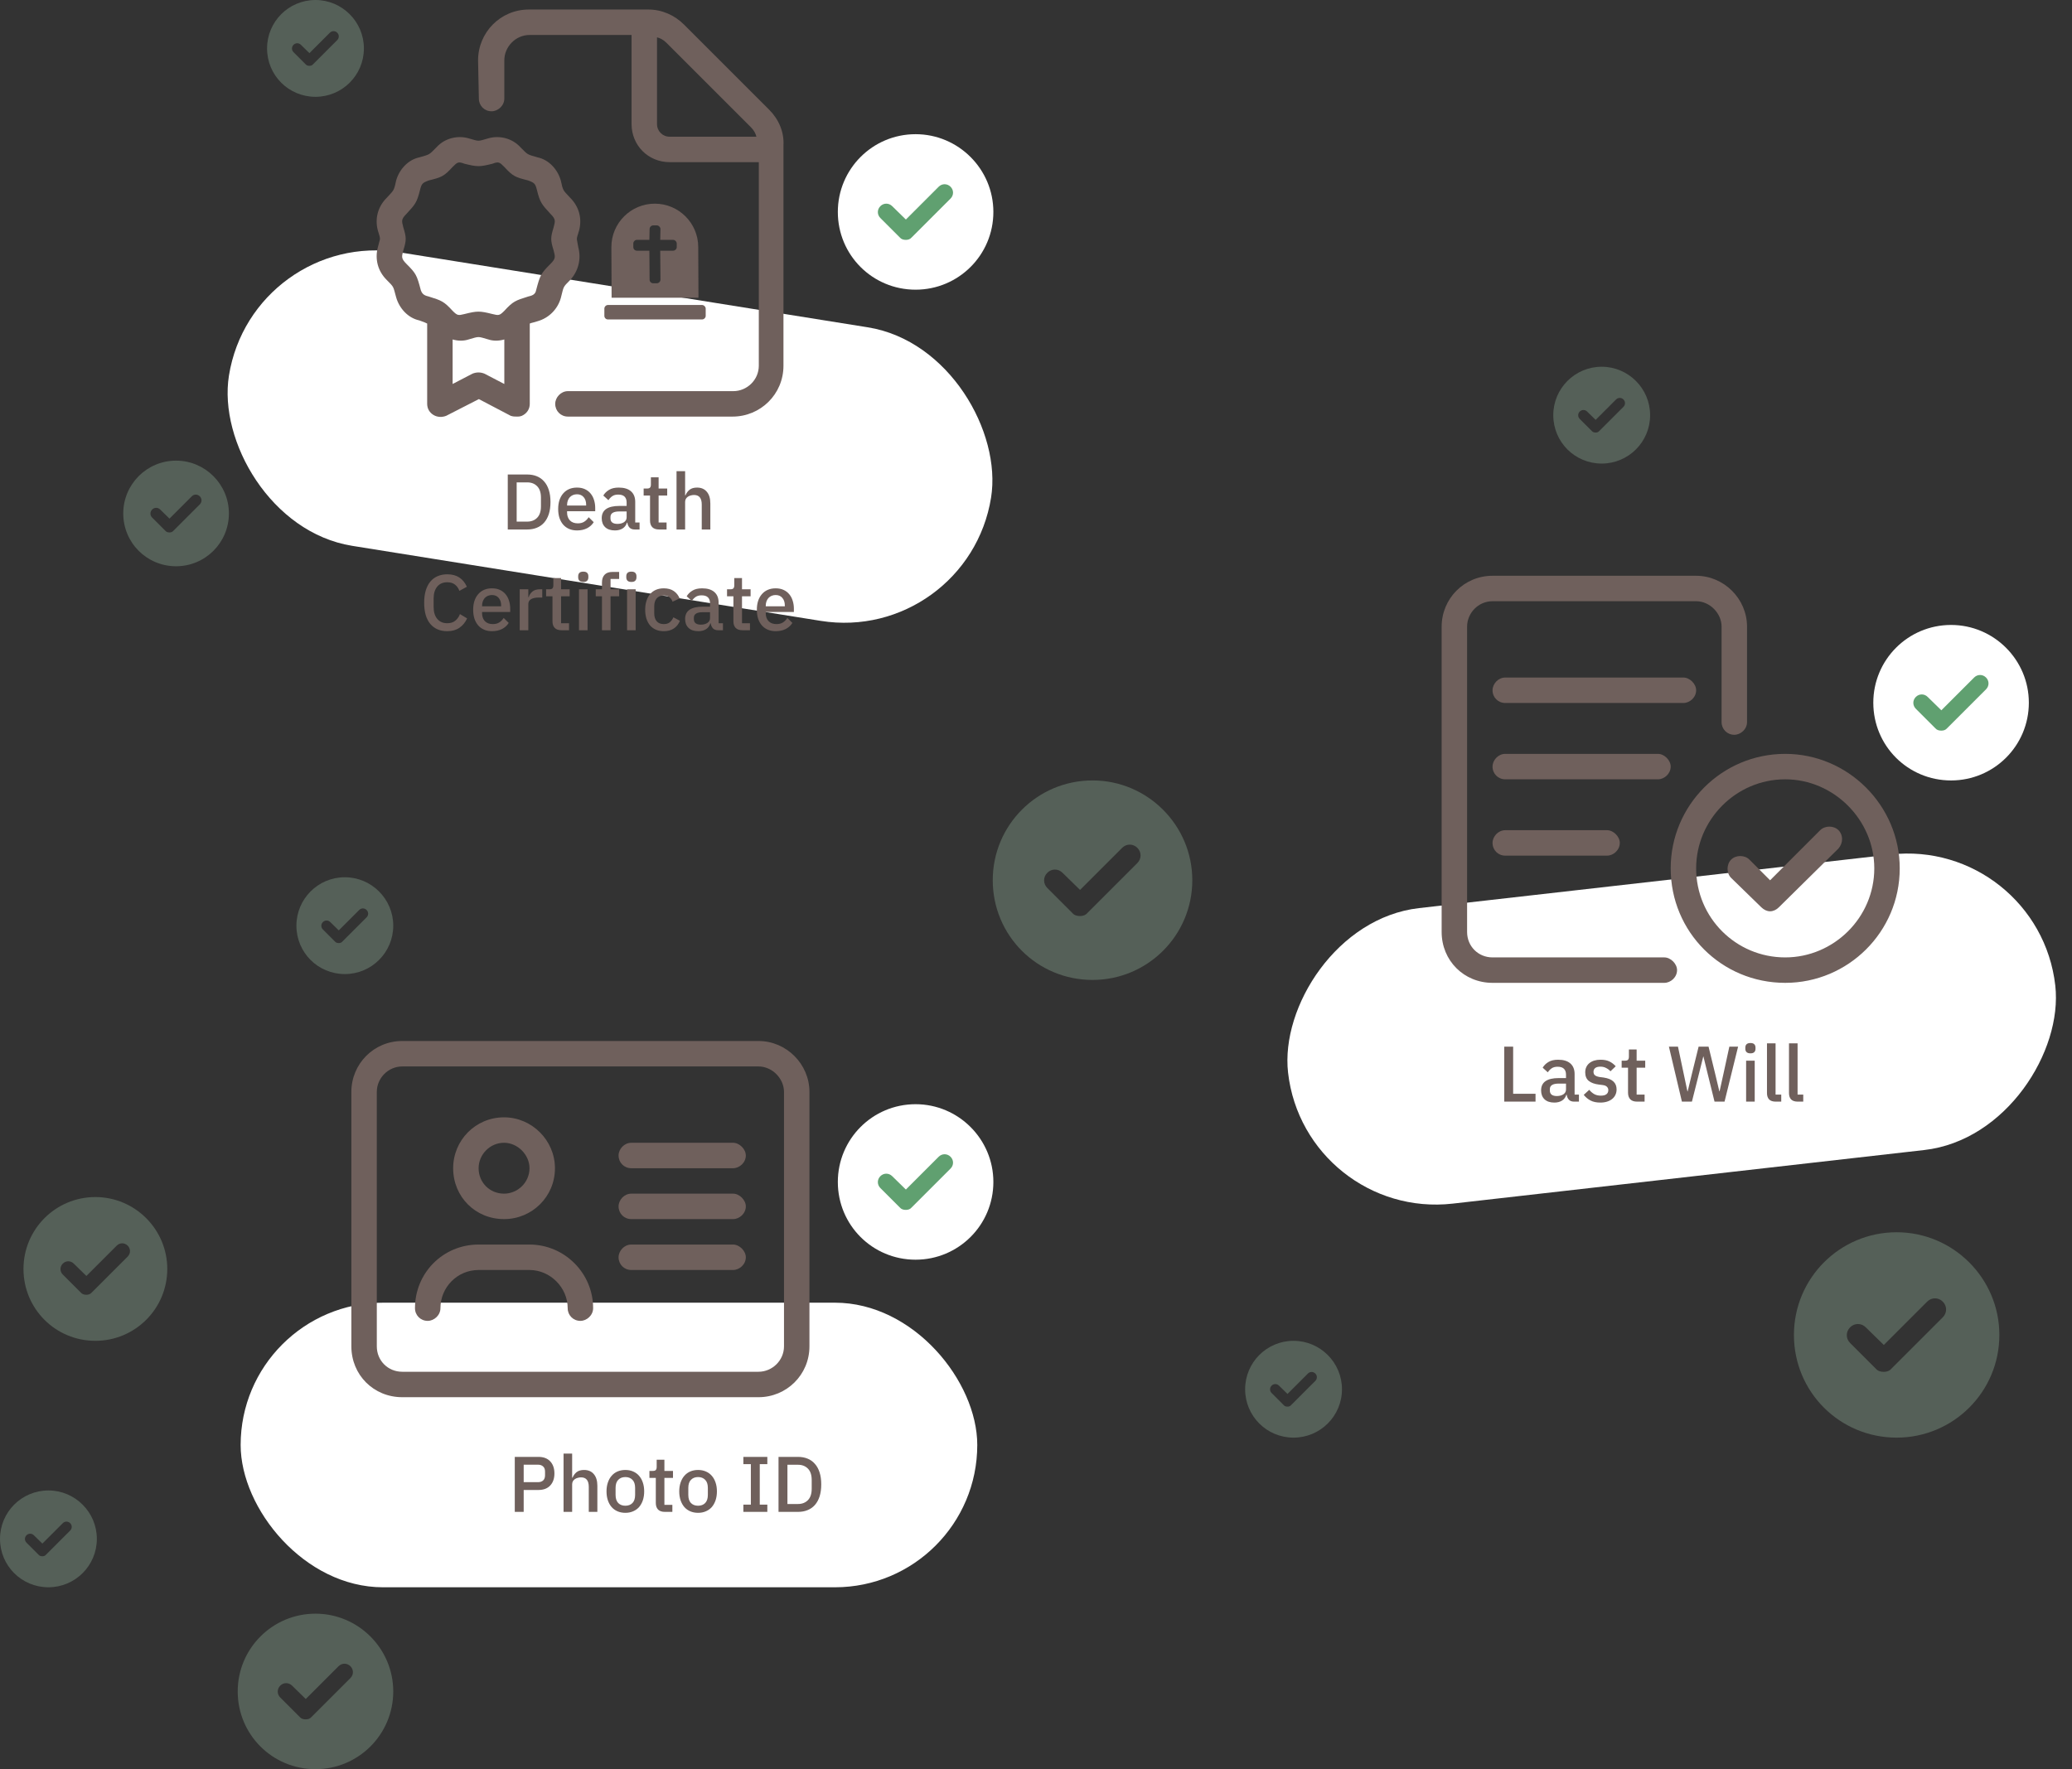 <svg width="514" height="439" viewBox="0 0 514 439" fill="none" xmlns="http://www.w3.org/2000/svg">
<rect x="0" y="0" width="514" height="439" fill="#333333" stroke="none"/>
<rect x="62.631" y="56.766" width="191.47" height="73.772" rx="36.886" transform="rotate(9.101 62.631 56.766)" fill="white"/>
<path d="M125.961 117.741H130.79C131.663 117.741 132.452 117.884 133.156 118.171C133.872 118.458 134.478 118.888 134.974 119.461C135.482 120.022 135.873 120.732 136.147 121.592C136.42 122.439 136.557 123.43 136.557 124.564C136.557 125.698 136.42 126.695 136.147 127.555C135.873 128.402 135.482 129.112 134.974 129.686C134.478 130.246 133.872 130.67 133.156 130.957C132.452 131.243 131.663 131.387 130.79 131.387H125.961V117.741ZM130.79 129.432C131.807 129.432 132.628 129.112 133.253 128.474C133.879 127.835 134.192 126.897 134.192 125.659V123.469C134.192 122.231 133.879 121.292 133.253 120.654C132.628 120.015 131.807 119.696 130.79 119.696H128.17V129.432H130.79ZM143.138 131.621C142.408 131.621 141.757 131.498 141.183 131.25C140.61 131.002 140.121 130.65 139.717 130.194C139.313 129.725 139 129.165 138.778 128.513C138.57 127.848 138.466 127.112 138.466 126.304C138.466 125.496 138.57 124.766 138.778 124.114C139 123.449 139.313 122.889 139.717 122.433C140.121 121.964 140.61 121.605 141.183 121.358C141.757 121.11 142.408 120.986 143.138 120.986C143.881 120.986 144.533 121.116 145.093 121.377C145.667 121.638 146.142 122.003 146.52 122.472C146.898 122.928 147.178 123.462 147.361 124.075C147.556 124.688 147.654 125.346 147.654 126.05V126.851H140.675V127.183C140.675 127.965 140.903 128.611 141.359 129.119C141.828 129.614 142.493 129.862 143.353 129.862C143.979 129.862 144.507 129.725 144.937 129.451C145.367 129.178 145.732 128.806 146.031 128.337L147.283 129.569C146.905 130.194 146.357 130.696 145.64 131.074C144.924 131.439 144.089 131.621 143.138 131.621ZM143.138 122.648C142.773 122.648 142.434 122.713 142.121 122.843C141.822 122.974 141.561 123.156 141.339 123.391C141.131 123.625 140.968 123.906 140.851 124.231C140.733 124.557 140.675 124.916 140.675 125.307V125.444H145.406V125.248C145.406 124.466 145.204 123.84 144.8 123.371C144.396 122.889 143.842 122.648 143.138 122.648ZM157.462 131.387C156.901 131.387 156.471 131.23 156.171 130.918C155.872 130.592 155.689 130.181 155.624 129.686H155.526C155.331 130.325 154.972 130.807 154.451 131.133C153.93 131.458 153.297 131.621 152.555 131.621C151.499 131.621 150.684 131.348 150.111 130.8C149.55 130.253 149.27 129.516 149.27 128.591C149.27 127.574 149.635 126.812 150.365 126.304C151.108 125.795 152.19 125.541 153.61 125.541H155.448V124.681C155.448 124.055 155.279 123.573 154.94 123.234C154.601 122.896 154.073 122.726 153.356 122.726C152.757 122.726 152.268 122.856 151.89 123.117C151.512 123.378 151.193 123.71 150.932 124.114L149.661 122.961C150 122.387 150.476 121.918 151.088 121.553C151.701 121.175 152.502 120.986 153.493 120.986C154.809 120.986 155.819 121.292 156.523 121.905C157.227 122.518 157.579 123.397 157.579 124.544V129.647H158.654V131.387H157.462ZM153.161 129.999C153.825 129.999 154.373 129.855 154.803 129.569C155.233 129.269 155.448 128.871 155.448 128.376V126.91H153.649C152.177 126.91 151.44 127.366 151.44 128.278V128.63C151.44 129.086 151.59 129.432 151.89 129.666C152.203 129.888 152.626 129.999 153.161 129.999ZM163.501 131.387C162.758 131.387 162.197 131.198 161.819 130.82C161.441 130.429 161.252 129.881 161.252 129.178V122.961H159.669V121.221H160.529C160.881 121.221 161.122 121.143 161.252 120.986C161.396 120.83 161.467 120.576 161.467 120.224V118.445H163.383V121.221H165.514V122.961H163.383V129.647H165.358V131.387H163.501ZM167.826 116.92H169.957V122.902H170.054C170.276 122.355 170.608 121.898 171.051 121.534C171.508 121.169 172.127 120.986 172.909 120.986C173.951 120.986 174.759 121.332 175.333 122.022C175.919 122.7 176.213 123.671 176.213 124.935V131.387H174.082V125.189C174.082 123.612 173.443 122.824 172.166 122.824C171.892 122.824 171.618 122.863 171.345 122.941C171.084 123.006 170.849 123.111 170.641 123.254C170.432 123.397 170.263 123.58 170.133 123.801C170.015 124.023 169.957 124.277 169.957 124.564V131.387H167.826V116.92ZM110.951 156.621C109.165 156.621 107.764 156.022 106.748 154.823C105.731 153.611 105.223 151.858 105.223 149.564C105.223 148.417 105.353 147.407 105.614 146.534C105.874 145.66 106.252 144.924 106.748 144.324C107.243 143.725 107.842 143.275 108.546 142.975C109.263 142.663 110.065 142.506 110.951 142.506C112.137 142.506 113.127 142.767 113.923 143.288C114.731 143.81 115.363 144.579 115.819 145.595L113.962 146.612C113.727 145.96 113.362 145.445 112.867 145.067C112.385 144.676 111.746 144.481 110.951 144.481C109.895 144.481 109.068 144.839 108.468 145.556C107.869 146.273 107.569 147.263 107.569 148.528V150.6C107.569 151.864 107.869 152.855 108.468 153.572C109.068 154.288 109.895 154.647 110.951 154.647C111.772 154.647 112.437 154.438 112.945 154.021C113.466 153.591 113.851 153.044 114.098 152.379L115.878 153.454C115.421 154.445 114.783 155.22 113.962 155.781C113.141 156.341 112.137 156.621 110.951 156.621ZM122.051 156.621C121.321 156.621 120.67 156.498 120.096 156.25C119.523 156.002 119.034 155.65 118.63 155.194C118.226 154.725 117.913 154.165 117.692 153.513C117.483 152.848 117.379 152.112 117.379 151.304C117.379 150.496 117.483 149.766 117.692 149.114C117.913 148.449 118.226 147.889 118.63 147.433C119.034 146.964 119.523 146.605 120.096 146.358C120.67 146.11 121.321 145.986 122.051 145.986C122.794 145.986 123.446 146.116 124.006 146.377C124.58 146.638 125.055 147.003 125.433 147.472C125.811 147.928 126.092 148.462 126.274 149.075C126.469 149.688 126.567 150.346 126.567 151.05V151.851H119.588V152.183C119.588 152.965 119.816 153.611 120.272 154.119C120.741 154.614 121.406 154.862 122.266 154.862C122.892 154.862 123.42 154.725 123.85 154.451C124.28 154.178 124.645 153.806 124.945 153.337L126.196 154.569C125.818 155.194 125.27 155.696 124.554 156.074C123.837 156.439 123.003 156.621 122.051 156.621ZM122.051 147.648C121.686 147.648 121.347 147.713 121.035 147.843C120.735 147.974 120.474 148.156 120.253 148.391C120.044 148.625 119.881 148.906 119.764 149.231C119.647 149.557 119.588 149.916 119.588 150.307V150.444H124.319V150.248C124.319 149.466 124.117 148.84 123.713 148.371C123.309 147.889 122.755 147.648 122.051 147.648ZM128.926 156.387V146.221H131.057V148.176H131.155C131.298 147.654 131.598 147.198 132.054 146.807C132.51 146.416 133.142 146.221 133.951 146.221H134.518V148.273H133.677C132.83 148.273 132.178 148.41 131.722 148.684C131.279 148.958 131.057 149.362 131.057 149.896V156.387H128.926ZM139.302 156.387C138.559 156.387 137.998 156.198 137.62 155.82C137.242 155.429 137.054 154.881 137.054 154.178V147.961H135.47V146.221H136.33C136.682 146.221 136.923 146.143 137.054 145.986C137.197 145.83 137.269 145.576 137.269 145.224V143.445H139.184V146.221H141.315V147.961H139.184V154.647H141.159V156.387H139.302ZM144.702 144.403C144.259 144.403 143.933 144.298 143.725 144.09C143.529 143.881 143.431 143.614 143.431 143.288V142.956C143.431 142.63 143.529 142.363 143.725 142.154C143.933 141.946 144.259 141.842 144.702 141.842C145.145 141.842 145.465 141.946 145.66 142.154C145.856 142.363 145.953 142.63 145.953 142.956V143.288C145.953 143.614 145.856 143.881 145.66 144.09C145.465 144.298 145.145 144.403 144.702 144.403ZM143.627 146.221H145.758V156.387H143.627V146.221ZM149.329 147.961H147.784V146.221H149.329V144.539C149.329 143.718 149.544 143.08 149.974 142.624C150.404 142.154 151.049 141.92 151.909 141.92H153.591V143.66H151.46V146.221H153.591V147.961H151.46V156.387H149.329V147.961ZM156.635 144.403C156.191 144.403 155.866 144.298 155.657 144.09C155.462 143.881 155.364 143.614 155.364 143.288V142.956C155.364 142.63 155.462 142.363 155.657 142.154C155.866 141.946 156.191 141.842 156.635 141.842C157.078 141.842 157.397 141.946 157.592 142.154C157.788 142.363 157.886 142.63 157.886 142.956V143.288C157.886 143.614 157.788 143.881 157.592 144.09C157.397 144.298 157.078 144.403 156.635 144.403ZM155.559 146.221H157.69V156.387H155.559V146.221ZM164.663 156.621C163.933 156.621 163.281 156.498 162.708 156.25C162.134 156.002 161.652 155.65 161.261 155.194C160.87 154.725 160.57 154.165 160.362 153.513C160.153 152.848 160.049 152.112 160.049 151.304C160.049 150.496 160.153 149.766 160.362 149.114C160.57 148.449 160.87 147.889 161.261 147.433C161.652 146.964 162.134 146.605 162.708 146.358C163.281 146.11 163.933 145.986 164.663 145.986C165.679 145.986 166.513 146.214 167.165 146.67C167.817 147.127 168.292 147.733 168.592 148.489L166.833 149.31C166.689 148.84 166.435 148.469 166.07 148.195C165.718 147.909 165.249 147.765 164.663 147.765C163.881 147.765 163.288 148.013 162.884 148.508C162.493 148.99 162.297 149.622 162.297 150.404V152.223C162.297 153.005 162.493 153.643 162.884 154.138C163.288 154.621 163.881 154.862 164.663 154.862C165.288 154.862 165.784 154.712 166.148 154.412C166.526 154.099 166.826 153.689 167.048 153.181L168.67 154.041C168.332 154.875 167.823 155.513 167.146 155.957C166.468 156.4 165.64 156.621 164.663 156.621ZM178.148 156.387C177.587 156.387 177.157 156.23 176.857 155.918C176.558 155.592 176.375 155.181 176.31 154.686H176.212C176.017 155.325 175.658 155.807 175.137 156.133C174.616 156.458 173.983 156.621 173.241 156.621C172.185 156.621 171.37 156.348 170.797 155.8C170.236 155.253 169.956 154.516 169.956 153.591C169.956 152.574 170.321 151.812 171.051 151.304C171.794 150.795 172.876 150.541 174.296 150.541H176.134V149.681C176.134 149.055 175.965 148.573 175.626 148.234C175.287 147.896 174.759 147.726 174.042 147.726C173.443 147.726 172.954 147.856 172.576 148.117C172.198 148.378 171.879 148.71 171.618 149.114L170.347 147.961C170.686 147.387 171.162 146.918 171.774 146.553C172.387 146.175 173.188 145.986 174.179 145.986C175.495 145.986 176.505 146.292 177.209 146.905C177.913 147.518 178.265 148.397 178.265 149.544V154.647H179.34V156.387H178.148ZM173.847 154.999C174.511 154.999 175.059 154.855 175.489 154.569C175.919 154.269 176.134 153.871 176.134 153.376V151.91H174.335C172.863 151.91 172.126 152.366 172.126 153.278V153.63C172.126 154.086 172.276 154.432 172.576 154.666C172.889 154.888 173.312 154.999 173.847 154.999ZM184.187 156.387C183.444 156.387 182.883 156.198 182.505 155.82C182.127 155.429 181.938 154.881 181.938 154.178V147.961H180.355V146.221H181.215C181.567 146.221 181.808 146.143 181.938 145.986C182.082 145.83 182.153 145.576 182.153 145.224V143.445H184.069V146.221H186.2V147.961H184.069V154.647H186.044V156.387H184.187ZM192.424 156.621C191.694 156.621 191.042 156.498 190.469 156.25C189.895 156.002 189.406 155.65 189.002 155.194C188.598 154.725 188.285 154.165 188.064 153.513C187.855 152.848 187.751 152.112 187.751 151.304C187.751 150.496 187.855 149.766 188.064 149.114C188.285 148.449 188.598 147.889 189.002 147.433C189.406 146.964 189.895 146.605 190.469 146.358C191.042 146.11 191.694 145.986 192.424 145.986C193.166 145.986 193.818 146.116 194.379 146.377C194.952 146.638 195.428 147.003 195.806 147.472C196.184 147.928 196.464 148.462 196.646 149.075C196.842 149.688 196.94 150.346 196.94 151.05V151.851H189.96V152.183C189.96 152.965 190.188 153.611 190.644 154.119C191.114 154.614 191.778 154.862 192.639 154.862C193.264 154.862 193.792 154.725 194.222 154.451C194.652 154.178 195.017 153.806 195.317 153.337L196.568 154.569C196.19 155.194 195.643 155.696 194.926 156.074C194.209 156.439 193.375 156.621 192.424 156.621ZM192.424 147.648C192.059 147.648 191.72 147.713 191.407 147.843C191.107 147.974 190.846 148.156 190.625 148.391C190.416 148.625 190.253 148.906 190.136 149.231C190.019 149.557 189.96 149.916 189.96 150.307V150.444H194.691V150.248C194.691 149.466 194.489 148.84 194.085 148.371C193.681 147.889 193.127 147.648 192.424 147.648Z" fill="#6F605C"/>
<path d="M141.48 69.437C143.453 67.267 144.242 64.308 143.453 61.348C143.059 58.784 142.861 59.77 143.65 57.205C144.44 54.246 143.65 51.287 141.48 49.117C139.705 47.144 139.705 47.538 139.113 44.776C138.324 42.014 136.154 39.647 133.391 39.055C130.629 38.266 131.024 38.463 129.051 36.49C127.078 34.32 123.922 33.531 121.16 34.32C118.398 35.109 118.99 35.109 116.228 34.32C113.465 33.531 110.309 34.32 108.336 36.49C106.363 38.463 106.758 38.266 103.996 39.055C101.234 39.647 99.064 42.014 98.274 44.776C97.683 47.538 97.683 47.144 95.907 49.117C93.737 51.287 92.948 54.246 93.737 57.205C94.526 59.77 94.329 58.784 93.737 61.348C92.948 64.308 93.737 67.267 95.907 69.437C97.88 71.41 97.485 71.015 98.274 73.778C99.064 76.54 101.234 78.907 103.996 79.499C105.179 79.893 105.574 80.091 105.969 80.288V100.214C105.969 101.398 106.56 102.384 107.547 102.976C108.533 103.568 109.717 103.568 110.703 103.173L118.792 99.03L126.684 103.173C127.276 103.371 127.67 103.371 128.262 103.371C128.657 103.371 129.248 103.371 129.84 102.976C130.827 102.384 131.419 101.398 131.419 100.214V80.288C131.813 80.091 132.208 80.091 133.391 79.696C136.154 78.907 138.324 76.737 139.113 73.975C139.902 71.015 139.507 71.41 141.48 69.437ZM125.105 95.282L120.173 92.717C119.187 92.322 118.2 92.322 117.214 92.717L112.282 95.282V84.234C113.663 84.628 115.044 84.628 116.228 84.234C118.99 83.445 118.398 83.445 121.16 84.234C122.343 84.628 123.724 84.628 125.105 84.234V95.282ZM137.337 62.138C137.732 63.716 137.929 64.11 136.548 65.491C134.181 67.859 133.983 68.253 132.997 72.002C132.8 73.186 131.813 73.383 131.024 73.58C127.867 74.567 127.276 74.764 125.105 77.131C123.922 78.315 123.724 78.315 122.146 77.921C118.99 77.131 118.398 77.131 115.241 77.921C113.663 78.315 113.465 78.315 112.282 77.131C110.112 74.764 109.52 74.567 106.363 73.58C105.574 73.383 104.785 73.186 104.39 72.002C103.404 68.253 103.207 67.859 100.839 65.491C99.458 64.11 99.655 63.716 100.05 62.138C100.839 59.573 100.839 58.981 100.05 56.416C99.655 54.838 99.458 54.443 100.839 53.062C103.009 50.695 103.404 50.3 104.193 47.144C104.588 45.565 104.785 45.368 106.363 44.776C109.52 43.987 110.112 43.79 112.282 41.422C113.465 40.239 113.663 40.041 115.241 40.633C118.398 41.422 118.99 41.422 122.146 40.633C123.724 40.041 123.922 40.239 125.105 41.422C127.276 43.79 127.867 43.987 131.024 44.776C132.602 45.368 132.8 45.565 133.194 47.144C133.983 50.3 134.378 50.695 136.548 53.062C137.929 54.443 137.732 54.838 137.337 56.416C136.548 58.981 136.548 59.573 137.337 62.138ZM190.802 27.218L169.692 6.108C167.325 3.741 164.168 2.36 160.814 2.36H131.221C124.119 2.36 118.595 8.081 118.595 14.986L118.792 24.456C118.792 26.231 120.173 27.612 121.949 27.612C123.527 27.612 125.105 26.231 125.105 24.456V14.986C125.105 11.632 127.867 8.673 131.419 8.673H156.671V30.769C156.671 36.096 160.814 40.239 166.141 40.239H188.237V90.744C188.237 94.295 185.278 97.057 181.924 97.057H140.888C139.113 97.057 137.732 98.636 137.732 100.214C137.732 101.99 139.113 103.371 140.888 103.371H181.727C188.632 103.371 194.353 97.847 194.353 90.744V36.096C194.55 32.742 193.169 29.585 190.802 27.218ZM166.141 33.925C164.366 33.925 162.985 32.544 162.985 30.769V9.265C163.774 9.462 164.563 9.856 165.352 10.646L186.264 31.558C187.054 32.347 187.448 33.136 187.645 33.925H166.141Z" fill="#6F605C"/>
<path d="M173.211 61.312C173.211 55.364 168.385 50.538 162.437 50.538C156.489 50.538 151.663 55.364 151.663 61.312L151.719 73.881H173.267L173.211 61.312ZM167.88 61.312C167.88 61.817 167.431 62.21 166.982 62.21H163.784L163.84 69.392C163.84 69.897 163.391 70.29 162.942 70.29H162.044C161.539 70.29 161.146 69.897 161.146 69.392L161.09 62.21H158.004C157.499 62.21 157.106 61.817 157.106 61.312V60.414C157.106 59.965 157.499 59.516 158.004 59.516H161.09L161.146 56.823C161.146 56.374 161.539 55.925 162.044 55.925H162.942C163.391 55.925 163.84 56.374 163.84 56.823L163.784 59.516H166.982C167.431 59.516 167.88 59.965 167.88 60.414V61.312ZM174.165 75.677H150.822C150.317 75.677 149.924 76.126 149.924 76.575V78.37C149.924 78.875 150.317 79.268 150.822 79.268H174.165C174.614 79.268 175.063 78.875 175.063 78.37V76.575C175.063 76.126 174.614 75.677 174.165 75.677Z" fill="#6F605C"/>
<rect width="191.47" height="73.772" rx="36.886" transform="matrix(-0.994 0.113 0.113 0.994 505.684 207.867)" fill="white"/>
<path d="M373.158 273.357V259.712H375.367V271.402H380.919V273.357H373.158ZM390.492 273.357C389.932 273.357 389.502 273.201 389.202 272.888C388.902 272.562 388.72 272.152 388.655 271.657H388.557C388.361 272.295 388.003 272.777 387.482 273.103C386.96 273.429 386.328 273.592 385.585 273.592C384.53 273.592 383.715 273.318 383.141 272.771C382.581 272.224 382.301 271.487 382.301 270.562C382.301 269.545 382.666 268.783 383.396 268.274C384.139 267.766 385.22 267.512 386.641 267.512H388.479V266.652C388.479 266.026 388.309 265.544 387.97 265.205C387.631 264.866 387.104 264.697 386.387 264.697C385.787 264.697 385.299 264.827 384.921 265.088C384.543 265.348 384.223 265.681 383.963 266.085L382.692 264.931C383.031 264.358 383.506 263.889 384.119 263.524C384.732 263.146 385.533 262.957 386.524 262.957C387.84 262.957 388.85 263.263 389.554 263.876C390.258 264.488 390.61 265.368 390.61 266.515V271.617H391.685V273.357H390.492ZM386.191 271.969C386.856 271.969 387.403 271.826 387.833 271.539C388.264 271.24 388.479 270.842 388.479 270.347V268.88H386.68C385.207 268.88 384.471 269.337 384.471 270.249V270.601C384.471 271.057 384.621 271.402 384.921 271.637C385.233 271.859 385.657 271.969 386.191 271.969ZM396.999 273.592C396.035 273.592 395.227 273.423 394.575 273.084C393.923 272.745 393.356 272.276 392.874 271.676L394.243 270.425C394.621 270.881 395.038 271.24 395.494 271.5C395.963 271.748 396.504 271.872 397.116 271.872C397.742 271.872 398.205 271.754 398.504 271.52C398.817 271.272 398.974 270.933 398.974 270.503C398.974 270.177 398.863 269.904 398.641 269.682C398.433 269.447 398.061 269.298 397.527 269.232L396.589 269.115C395.546 268.985 394.725 268.685 394.125 268.216C393.539 267.734 393.245 267.023 393.245 266.085C393.245 265.59 393.337 265.153 393.519 264.775C393.702 264.384 393.956 264.058 394.282 263.797C394.621 263.524 395.018 263.315 395.474 263.172C395.943 263.029 396.458 262.957 397.019 262.957C397.931 262.957 398.674 263.1 399.247 263.387C399.834 263.674 400.355 264.071 400.811 264.579L399.501 265.831C399.241 265.518 398.895 265.251 398.465 265.029C398.048 264.795 397.566 264.677 397.019 264.677C396.432 264.677 395.996 264.795 395.709 265.029C395.435 265.264 395.298 265.57 395.298 265.948C395.298 266.339 395.422 266.632 395.67 266.828C395.917 267.023 396.315 267.167 396.862 267.258L397.801 267.375C398.922 267.545 399.736 267.877 400.244 268.372C400.766 268.854 401.026 269.506 401.026 270.327C401.026 270.822 400.929 271.272 400.733 271.676C400.551 272.067 400.283 272.406 399.932 272.693C399.58 272.979 399.156 273.201 398.661 273.357C398.166 273.514 397.612 273.592 396.999 273.592ZM406.115 273.357C405.372 273.357 404.812 273.168 404.434 272.79C404.056 272.399 403.867 271.852 403.867 271.148V264.931H402.284V263.191H403.144C403.496 263.191 403.737 263.113 403.867 262.957C404.01 262.8 404.082 262.546 404.082 262.194V260.415H405.998V263.191H408.129V264.931H405.998V271.617H407.973V273.357H406.115ZM417.231 273.357L414.005 259.712H416.253L417.641 266.28L418.599 270.816H418.658L419.753 266.28L421.375 259.712H423.839L425.442 266.28L426.517 270.796H426.576L427.573 266.28L429 259.712H431.17L427.807 273.357H425.324L423.584 266.3L422.568 262.155H422.529L421.493 266.3L419.714 273.357H417.231ZM434.235 261.373C433.792 261.373 433.466 261.269 433.257 261.06C433.062 260.852 432.964 260.585 432.964 260.259V259.927C432.964 259.601 433.062 259.334 433.257 259.125C433.466 258.916 433.792 258.812 434.235 258.812C434.678 258.812 434.997 258.916 435.193 259.125C435.388 259.334 435.486 259.601 435.486 259.927V260.259C435.486 260.585 435.388 260.852 435.193 261.06C434.997 261.269 434.678 261.373 434.235 261.373ZM433.16 263.191H435.291V273.357H433.16V263.191ZM440.504 273.357C439.774 273.357 439.226 273.175 438.861 272.81C438.51 272.432 438.334 271.911 438.334 271.246V258.89H440.465V271.617H441.872V273.357H440.504ZM445.964 273.357C445.234 273.357 444.687 273.175 444.322 272.81C443.97 272.432 443.794 271.911 443.794 271.246V258.89H445.925V271.617H447.332V273.357H445.964Z" fill="#6F605C"/>
<path d="M420.761 171.281C420.761 169.702 419.182 168.124 417.604 168.124H373.412C371.636 168.124 370.255 169.702 370.255 171.281C370.255 173.056 371.636 174.437 373.412 174.437H417.604C419.182 174.437 420.761 173.056 420.761 171.281ZM373.412 206.003C371.636 206.003 370.255 207.581 370.255 209.16C370.255 210.935 371.636 212.316 373.412 212.316H398.664C400.243 212.316 401.821 210.935 401.821 209.16C401.821 207.581 400.243 206.003 398.664 206.003H373.412ZM412.869 237.569H370.255C366.704 237.569 363.942 234.807 363.942 231.256V155.498C363.942 152.144 366.704 149.184 370.255 149.184H420.761C424.114 149.184 427.074 152.144 427.074 155.498V179.172C427.074 180.948 428.455 182.329 430.23 182.329C431.809 182.329 433.387 180.948 433.387 179.172V155.498C433.387 148.593 427.666 142.871 420.761 142.871H370.255C363.153 142.871 357.629 148.593 357.629 155.498V231.256C357.629 238.358 363.153 243.882 370.255 243.882H412.869C414.447 243.882 416.026 242.501 416.026 240.726C416.026 239.147 414.447 237.569 412.869 237.569ZM414.447 190.22C414.447 188.642 412.869 187.064 411.291 187.064H373.412C371.636 187.064 370.255 188.642 370.255 190.22C370.255 191.996 371.636 193.377 373.412 193.377H411.291C412.869 193.377 414.447 191.996 414.447 190.22ZM442.857 187.064C427.074 187.064 414.447 199.887 414.447 215.473C414.447 231.256 427.074 243.882 442.857 243.882C458.442 243.882 471.266 231.256 471.266 215.473C471.266 199.887 458.442 187.064 442.857 187.064ZM442.857 237.569C430.625 237.569 420.761 227.705 420.761 215.473C420.761 203.438 430.625 193.377 442.857 193.377C454.891 193.377 464.953 203.438 464.953 215.473C464.953 227.705 454.891 237.569 442.857 237.569ZM451.537 206.003L439.108 218.432L433.979 213.303C432.795 212.119 430.625 212.119 429.441 213.303C428.257 214.486 428.257 216.657 429.441 217.84L436.938 225.14C437.53 225.732 438.319 226.126 439.108 226.126C439.897 226.126 440.687 225.732 441.278 225.14L456.075 210.541C457.259 209.16 457.259 207.187 456.075 206.003C454.891 204.819 452.721 204.819 451.537 206.003Z" fill="#6F605C"/>
<rect x="59.697" y="323.246" width="182.734" height="70.618" rx="35.309" fill="white"/>
<path d="M127.701 375.154V361.508H133.566C134.83 361.508 135.808 361.88 136.498 362.623C137.189 363.366 137.534 364.363 137.534 365.614C137.534 366.865 137.189 367.862 136.498 368.605C135.808 369.348 134.83 369.719 133.566 369.719H129.91V375.154H127.701ZM129.91 367.784H133.429C133.989 367.784 134.426 367.641 134.739 367.354C135.052 367.054 135.208 366.63 135.208 366.083V365.145C135.208 364.597 135.052 364.18 134.739 363.893C134.426 363.594 133.989 363.444 133.429 363.444H129.91V367.784ZM139.801 360.687H141.932V366.67H142.03C142.252 366.122 142.584 365.666 143.027 365.301C143.483 364.936 144.102 364.754 144.884 364.754C145.927 364.754 146.735 365.099 147.309 365.79C147.895 366.468 148.188 367.439 148.188 368.703V375.154H146.057V368.957C146.057 367.38 145.419 366.591 144.141 366.591C143.868 366.591 143.594 366.63 143.32 366.709C143.06 366.774 142.825 366.878 142.617 367.021C142.408 367.165 142.239 367.347 142.108 367.569C141.991 367.79 141.932 368.045 141.932 368.331V375.154H139.801V360.687ZM155.13 375.389C154.426 375.389 153.781 375.265 153.195 375.017C152.621 374.77 152.132 374.418 151.728 373.962C151.324 373.493 151.012 372.932 150.79 372.28C150.568 371.616 150.458 370.879 150.458 370.071C150.458 369.263 150.568 368.533 150.79 367.882C151.012 367.217 151.324 366.657 151.728 366.2C152.132 365.731 152.621 365.373 153.195 365.125C153.781 364.878 154.426 364.754 155.13 364.754C155.834 364.754 156.473 364.878 157.046 365.125C157.632 365.373 158.128 365.731 158.532 366.2C158.936 366.657 159.249 367.217 159.47 367.882C159.692 368.533 159.803 369.263 159.803 370.071C159.803 370.879 159.692 371.616 159.47 372.28C159.249 372.932 158.936 373.493 158.532 373.962C158.128 374.418 157.632 374.77 157.046 375.017C156.473 375.265 155.834 375.389 155.13 375.389ZM155.13 373.629C155.86 373.629 156.446 373.408 156.89 372.965C157.333 372.509 157.554 371.831 157.554 370.931V369.211C157.554 368.312 157.333 367.641 156.89 367.197C156.446 366.741 155.86 366.513 155.13 366.513C154.4 366.513 153.814 366.741 153.371 367.197C152.927 367.641 152.706 368.312 152.706 369.211V370.931C152.706 371.831 152.927 372.509 153.371 372.965C153.814 373.408 154.4 373.629 155.13 373.629ZM164.935 375.154C164.192 375.154 163.632 374.965 163.254 374.587C162.876 374.196 162.687 373.649 162.687 372.945V366.728H161.103V364.988H161.963C162.315 364.988 162.556 364.91 162.687 364.754C162.83 364.597 162.902 364.343 162.902 363.991V362.212H164.818V364.988H166.949V366.728H164.818V373.414H166.792V375.154H164.935ZM173.172 375.389C172.468 375.389 171.823 375.265 171.236 375.017C170.663 374.77 170.174 374.418 169.77 373.962C169.366 373.493 169.053 372.932 168.832 372.28C168.61 371.616 168.499 370.879 168.499 370.071C168.499 369.263 168.61 368.533 168.832 367.882C169.053 367.217 169.366 366.657 169.77 366.2C170.174 365.731 170.663 365.373 171.236 365.125C171.823 364.878 172.468 364.754 173.172 364.754C173.876 364.754 174.514 364.878 175.088 365.125C175.674 365.373 176.17 365.731 176.574 366.2C176.978 366.657 177.29 367.217 177.512 367.882C177.734 368.533 177.844 369.263 177.844 370.071C177.844 370.879 177.734 371.616 177.512 372.28C177.29 372.932 176.978 373.493 176.574 373.962C176.17 374.418 175.674 374.77 175.088 375.017C174.514 375.265 173.876 375.389 173.172 375.389ZM173.172 373.629C173.902 373.629 174.488 373.408 174.931 372.965C175.374 372.509 175.596 371.831 175.596 370.931V369.211C175.596 368.312 175.374 367.641 174.931 367.197C174.488 366.741 173.902 366.513 173.172 366.513C172.442 366.513 171.855 366.741 171.412 367.197C170.969 367.641 170.748 368.312 170.748 369.211V370.931C170.748 371.831 170.969 372.509 171.412 372.965C171.855 373.408 172.442 373.629 173.172 373.629ZM184.409 375.154V373.356H186.266V363.307H184.409V361.508H190.352V363.307H188.475V373.356H190.352V375.154H184.409ZM193.128 361.508H197.957C198.83 361.508 199.619 361.652 200.323 361.938C201.04 362.225 201.646 362.655 202.141 363.229C202.649 363.789 203.04 364.5 203.314 365.36C203.588 366.207 203.725 367.197 203.725 368.331C203.725 369.465 203.588 370.462 203.314 371.322C203.04 372.17 202.649 372.88 202.141 373.453C201.646 374.014 201.04 374.437 200.323 374.724C199.619 375.011 198.83 375.154 197.957 375.154H193.128V361.508ZM197.957 373.199C198.974 373.199 199.795 372.88 200.421 372.241C201.046 371.603 201.359 370.664 201.359 369.426V367.237C201.359 365.998 201.046 365.06 200.421 364.421C199.795 363.783 198.974 363.463 197.957 363.463H195.338V373.199H197.957Z" fill="#6F605C"/>
<path d="M181.86 308.819H156.607C154.831 308.819 153.45 310.397 153.45 311.975C153.45 313.751 154.831 315.132 156.607 315.132H181.86C183.438 315.132 185.016 313.751 185.016 311.975C185.016 310.397 183.438 308.819 181.86 308.819ZM125.041 302.506C131.946 302.506 137.667 296.982 137.667 289.879C137.667 282.974 131.946 277.253 125.041 277.253C117.939 277.253 112.415 282.974 112.415 289.879C112.415 296.982 117.939 302.506 125.041 302.506ZM125.041 283.566C128.395 283.566 131.354 286.525 131.354 289.879C131.354 293.43 128.395 296.192 125.041 296.192C121.49 296.192 118.728 293.43 118.728 289.879C118.728 286.525 121.49 283.566 125.041 283.566ZM131.354 308.819H118.728C109.85 308.819 102.945 315.921 102.945 324.602C102.945 326.377 104.326 327.758 106.101 327.758C107.68 327.758 109.258 326.377 109.258 324.602C109.258 319.472 113.401 315.132 118.728 315.132H131.354C136.484 315.132 140.824 319.472 140.824 324.602C140.824 326.377 142.205 327.758 143.981 327.758C145.559 327.758 147.137 326.377 147.137 324.602C147.137 315.921 140.035 308.819 131.354 308.819ZM188.173 258.313H99.788C92.686 258.313 87.162 264.035 87.162 270.94V334.072C87.162 341.174 92.686 346.698 99.788 346.698H188.173C195.078 346.698 200.799 341.174 200.799 334.072V270.94C200.799 264.035 195.078 258.313 188.173 258.313ZM194.486 334.072C194.486 337.623 191.527 340.385 188.173 340.385H99.788C96.237 340.385 93.475 337.623 93.475 334.072V270.94C93.475 267.586 96.237 264.627 99.788 264.627H188.173C191.527 264.627 194.486 267.586 194.486 270.94V334.072ZM181.86 296.192H156.607C154.831 296.192 153.45 297.771 153.45 299.349C153.45 301.125 154.831 302.506 156.607 302.506H181.86C183.438 302.506 185.016 301.125 185.016 299.349C185.016 297.771 183.438 296.192 181.86 296.192ZM181.86 283.566H156.607C154.831 283.566 153.45 285.144 153.45 286.723C153.45 288.498 154.831 289.879 156.607 289.879H181.86C183.438 289.879 185.016 288.498 185.016 286.723C185.016 285.144 183.438 283.566 181.86 283.566Z" fill="#6F605C"/>
<path opacity="0.3" d="M78.261 400.414C67.56 400.414 58.969 409.081 58.969 419.707C58.969 430.408 67.56 438.999 78.261 438.999C88.887 438.999 97.554 430.408 97.554 419.707C97.554 409.081 88.887 400.414 78.261 400.414ZM86.928 416.391L77.282 426.037C76.905 426.489 76.377 426.64 75.85 426.64C75.247 426.64 74.719 426.489 74.343 426.037L69.519 421.214C68.69 420.385 68.69 419.104 69.519 418.275C70.348 417.446 71.629 417.446 72.459 418.275L75.85 421.591L83.989 413.452C84.818 412.623 86.099 412.623 86.928 413.452C87.757 414.281 87.757 415.562 86.928 416.391Z" fill="#A6CAAF"/>
<path opacity="0.3" d="M470.5 305.77C456.366 305.77 445.02 317.216 445.02 331.25C445.02 345.384 456.366 356.731 470.5 356.731C484.535 356.731 495.981 345.384 495.981 331.25C495.981 317.216 484.535 305.77 470.5 305.77ZM481.947 326.871L469.206 339.611C468.709 340.208 468.012 340.408 467.315 340.408C466.519 340.408 465.822 340.208 465.325 339.611L458.954 333.241C457.859 332.146 457.859 330.454 458.954 329.359C460.049 328.264 461.741 328.264 462.836 329.359L467.315 333.739L478.065 322.989C479.16 321.894 480.852 321.894 481.947 322.989C483.042 324.084 483.042 325.776 481.947 326.871Z" fill="#A6CAAF"/>
<path opacity="0.3" d="M43.681 114.301C36.412 114.301 30.576 120.188 30.576 127.405C30.576 134.674 36.412 140.51 43.681 140.51C50.898 140.51 56.785 134.674 56.785 127.405C56.785 120.188 50.898 114.301 43.681 114.301ZM49.567 125.153L43.015 131.705C42.759 132.012 42.401 132.115 42.042 132.115C41.633 132.115 41.275 132.012 41.019 131.705L37.743 128.429C37.18 127.866 37.18 126.996 37.743 126.433C38.306 125.87 39.176 125.87 39.739 126.433L42.042 128.685L47.571 123.157C48.134 122.593 49.004 122.593 49.567 123.157C50.13 123.72 50.13 124.59 49.567 125.153Z" fill="#A6CAAF"/>
<path opacity="0.3" d="M320.891 332.707C314.228 332.707 308.879 338.103 308.879 344.719C308.879 351.383 314.228 356.732 320.891 356.732C327.507 356.732 332.904 351.383 332.904 344.719C332.904 338.103 327.507 332.707 320.891 332.707ZM326.287 342.655L320.281 348.661C320.047 348.943 319.718 349.036 319.39 349.036C319.014 349.036 318.686 348.943 318.451 348.661L315.448 345.658C314.932 345.142 314.932 344.344 315.448 343.828C315.964 343.312 316.762 343.312 317.278 343.828L319.39 345.893L324.457 340.825C324.974 340.309 325.771 340.309 326.287 340.825C326.804 341.341 326.804 342.139 326.287 342.655Z" fill="#A6CAAF"/>
<path opacity="0.3" d="M12.012 369.838C5.349 369.838 0 375.234 0 381.85C0 388.513 5.349 393.863 12.012 393.863C18.629 393.863 24.025 388.513 24.025 381.85C24.025 375.234 18.629 369.838 12.012 369.838ZM17.409 379.786L11.402 385.792C11.168 386.073 10.839 386.167 10.511 386.167C10.136 386.167 9.807 386.073 9.572 385.792L6.569 382.789C6.053 382.273 6.053 381.475 6.569 380.959C7.085 380.443 7.883 380.443 8.399 380.959L10.511 383.023L15.579 377.956C16.095 377.439 16.892 377.439 17.409 377.956C17.925 378.472 17.925 379.269 17.409 379.786Z" fill="#A6CAAF"/>
<path opacity="0.3" d="M23.661 297.035C13.767 297.035 5.824 305.048 5.824 314.872C5.824 324.765 13.767 332.708 23.661 332.708C33.485 332.708 41.497 324.765 41.497 314.872C41.497 305.048 33.485 297.035 23.661 297.035ZM31.673 311.806L22.755 320.724C22.407 321.142 21.919 321.282 21.431 321.282C20.874 321.282 20.386 321.142 20.038 320.724L15.579 316.265C14.812 315.499 14.812 314.314 15.579 313.548C16.345 312.782 17.529 312.782 18.296 313.548L21.431 316.614L28.956 309.089C29.723 308.322 30.907 308.322 31.673 309.089C32.44 309.855 32.44 311.04 31.673 311.806Z" fill="#A6CAAF"/>
<path opacity="0.3" d="M397.333 91.004C390.67 91.004 385.32 96.4 385.32 103.016C385.32 109.679 390.67 115.029 397.333 115.029C403.949 115.029 409.345 109.679 409.345 103.016C409.345 96.4 403.949 91.004 397.333 91.004ZM402.729 100.952L396.723 106.958C396.488 107.239 396.16 107.333 395.831 107.333C395.456 107.333 395.127 107.239 394.893 106.958L391.89 103.955C391.373 103.439 391.373 102.641 391.89 102.125C392.406 101.609 393.203 101.609 393.72 102.125L395.831 104.189L400.899 99.122C401.415 98.606 402.213 98.606 402.729 99.122C403.245 99.638 403.245 100.436 402.729 100.952Z" fill="#A6CAAF"/>
<path opacity="0.3" d="M85.542 217.68C78.879 217.68 73.529 223.076 73.529 229.692C73.529 236.355 78.879 241.704 85.542 241.704C92.158 241.704 97.554 236.355 97.554 229.692C97.554 223.076 92.158 217.68 85.542 217.68ZM90.938 227.627L84.932 233.634C84.697 233.915 84.369 234.009 84.04 234.009C83.665 234.009 83.336 233.915 83.102 233.634L80.099 230.631C79.582 230.114 79.582 229.317 80.099 228.801C80.615 228.284 81.412 228.284 81.929 228.801L84.04 230.865L89.108 225.797C89.624 225.281 90.422 225.281 90.938 225.797C91.454 226.314 91.454 227.111 90.938 227.627Z" fill="#A6CAAF"/>
<path opacity="0.3" d="M78.26 0C71.597 0 66.248 5.396 66.248 12.012C66.248 18.675 71.597 24.025 78.26 24.025C84.877 24.025 90.273 18.675 90.273 12.012C90.273 5.396 84.877 0 78.26 0ZM83.657 9.948L77.65 15.954C77.416 16.235 77.087 16.329 76.759 16.329C76.383 16.329 76.055 16.235 75.82 15.954L72.817 12.951C72.301 12.435 72.301 11.637 72.817 11.121C73.334 10.605 74.131 10.605 74.647 11.121L76.759 13.185L81.827 8.118C82.343 7.602 83.141 7.602 83.657 8.118C84.173 8.634 84.173 9.432 83.657 9.948Z" fill="#A6CAAF"/>
<path opacity="0.3" d="M271.022 193.654C257.292 193.654 246.27 204.774 246.27 218.407C246.27 232.137 257.292 243.16 271.022 243.16C284.656 243.16 295.775 232.137 295.775 218.407C295.775 204.774 284.656 193.654 271.022 193.654ZM282.142 214.153L269.765 226.529C269.282 227.109 268.605 227.303 267.928 227.303C267.155 227.303 266.478 227.109 265.994 226.529L259.806 220.341C258.743 219.277 258.743 217.634 259.806 216.57C260.87 215.506 262.514 215.506 263.577 216.57L267.928 220.824L278.371 210.382C279.434 209.318 281.078 209.318 282.142 210.382C283.205 211.445 283.205 213.089 282.142 214.153Z" fill="#A6CAAF"/>
<circle cx="226.867" cy="52.324" r="16.173" fill="#60A070"/>
<path d="M227.132 33.297C216.431 33.297 207.84 41.964 207.84 52.59C207.84 63.291 216.431 71.882 227.132 71.882C237.758 71.882 246.425 63.291 246.425 52.59C246.425 41.964 237.758 33.297 227.132 33.297ZM235.799 49.274L226.153 58.92C225.776 59.372 225.248 59.523 224.721 59.523C224.118 59.523 223.59 59.372 223.214 58.92L218.391 54.097C217.562 53.268 217.562 51.987 218.391 51.158C219.219 50.329 220.501 50.329 221.33 51.158L224.721 54.474L232.86 46.334C233.689 45.505 234.97 45.505 235.799 46.334C236.628 47.163 236.628 48.445 235.799 49.274Z" fill="white"/>
<circle cx="483.26" cy="174.577" r="15.698" fill="#60A070"/>
<path d="M484.002 155.074C473.3 155.074 464.709 163.741 464.709 174.367C464.709 185.068 473.3 193.659 484.002 193.659C494.628 193.659 503.294 185.068 503.294 174.367C503.294 163.741 494.628 155.074 484.002 155.074ZM492.668 171.051L483.022 180.697C482.645 181.149 482.118 181.3 481.59 181.3C480.987 181.3 480.46 181.149 480.083 180.697L475.26 175.874C474.431 175.045 474.431 173.764 475.26 172.935C476.089 172.106 477.37 172.106 478.199 172.935L481.59 176.251L489.729 168.112C490.558 167.283 491.839 167.283 492.668 168.112C493.497 168.941 493.497 170.222 492.668 171.051Z" fill="white"/>
<circle cx="226.391" cy="293.496" r="15.698" fill="#60A070"/>
<path d="M227.132 273.994C216.431 273.994 207.84 282.661 207.84 293.287C207.84 303.988 216.431 312.579 227.132 312.579C237.758 312.579 246.425 303.988 246.425 293.287C246.425 282.661 237.758 273.994 227.132 273.994ZM235.799 289.971L226.153 299.617C225.776 300.069 225.248 300.22 224.721 300.22C224.118 300.22 223.59 300.069 223.214 299.617L218.391 294.794C217.562 293.965 217.562 292.684 218.391 291.855C219.219 291.026 220.501 291.026 221.33 291.855L224.721 295.171L232.86 287.032C233.689 286.203 234.97 286.203 235.799 287.032C236.628 287.861 236.628 289.142 235.799 289.971Z" fill="white"/>
</svg>
